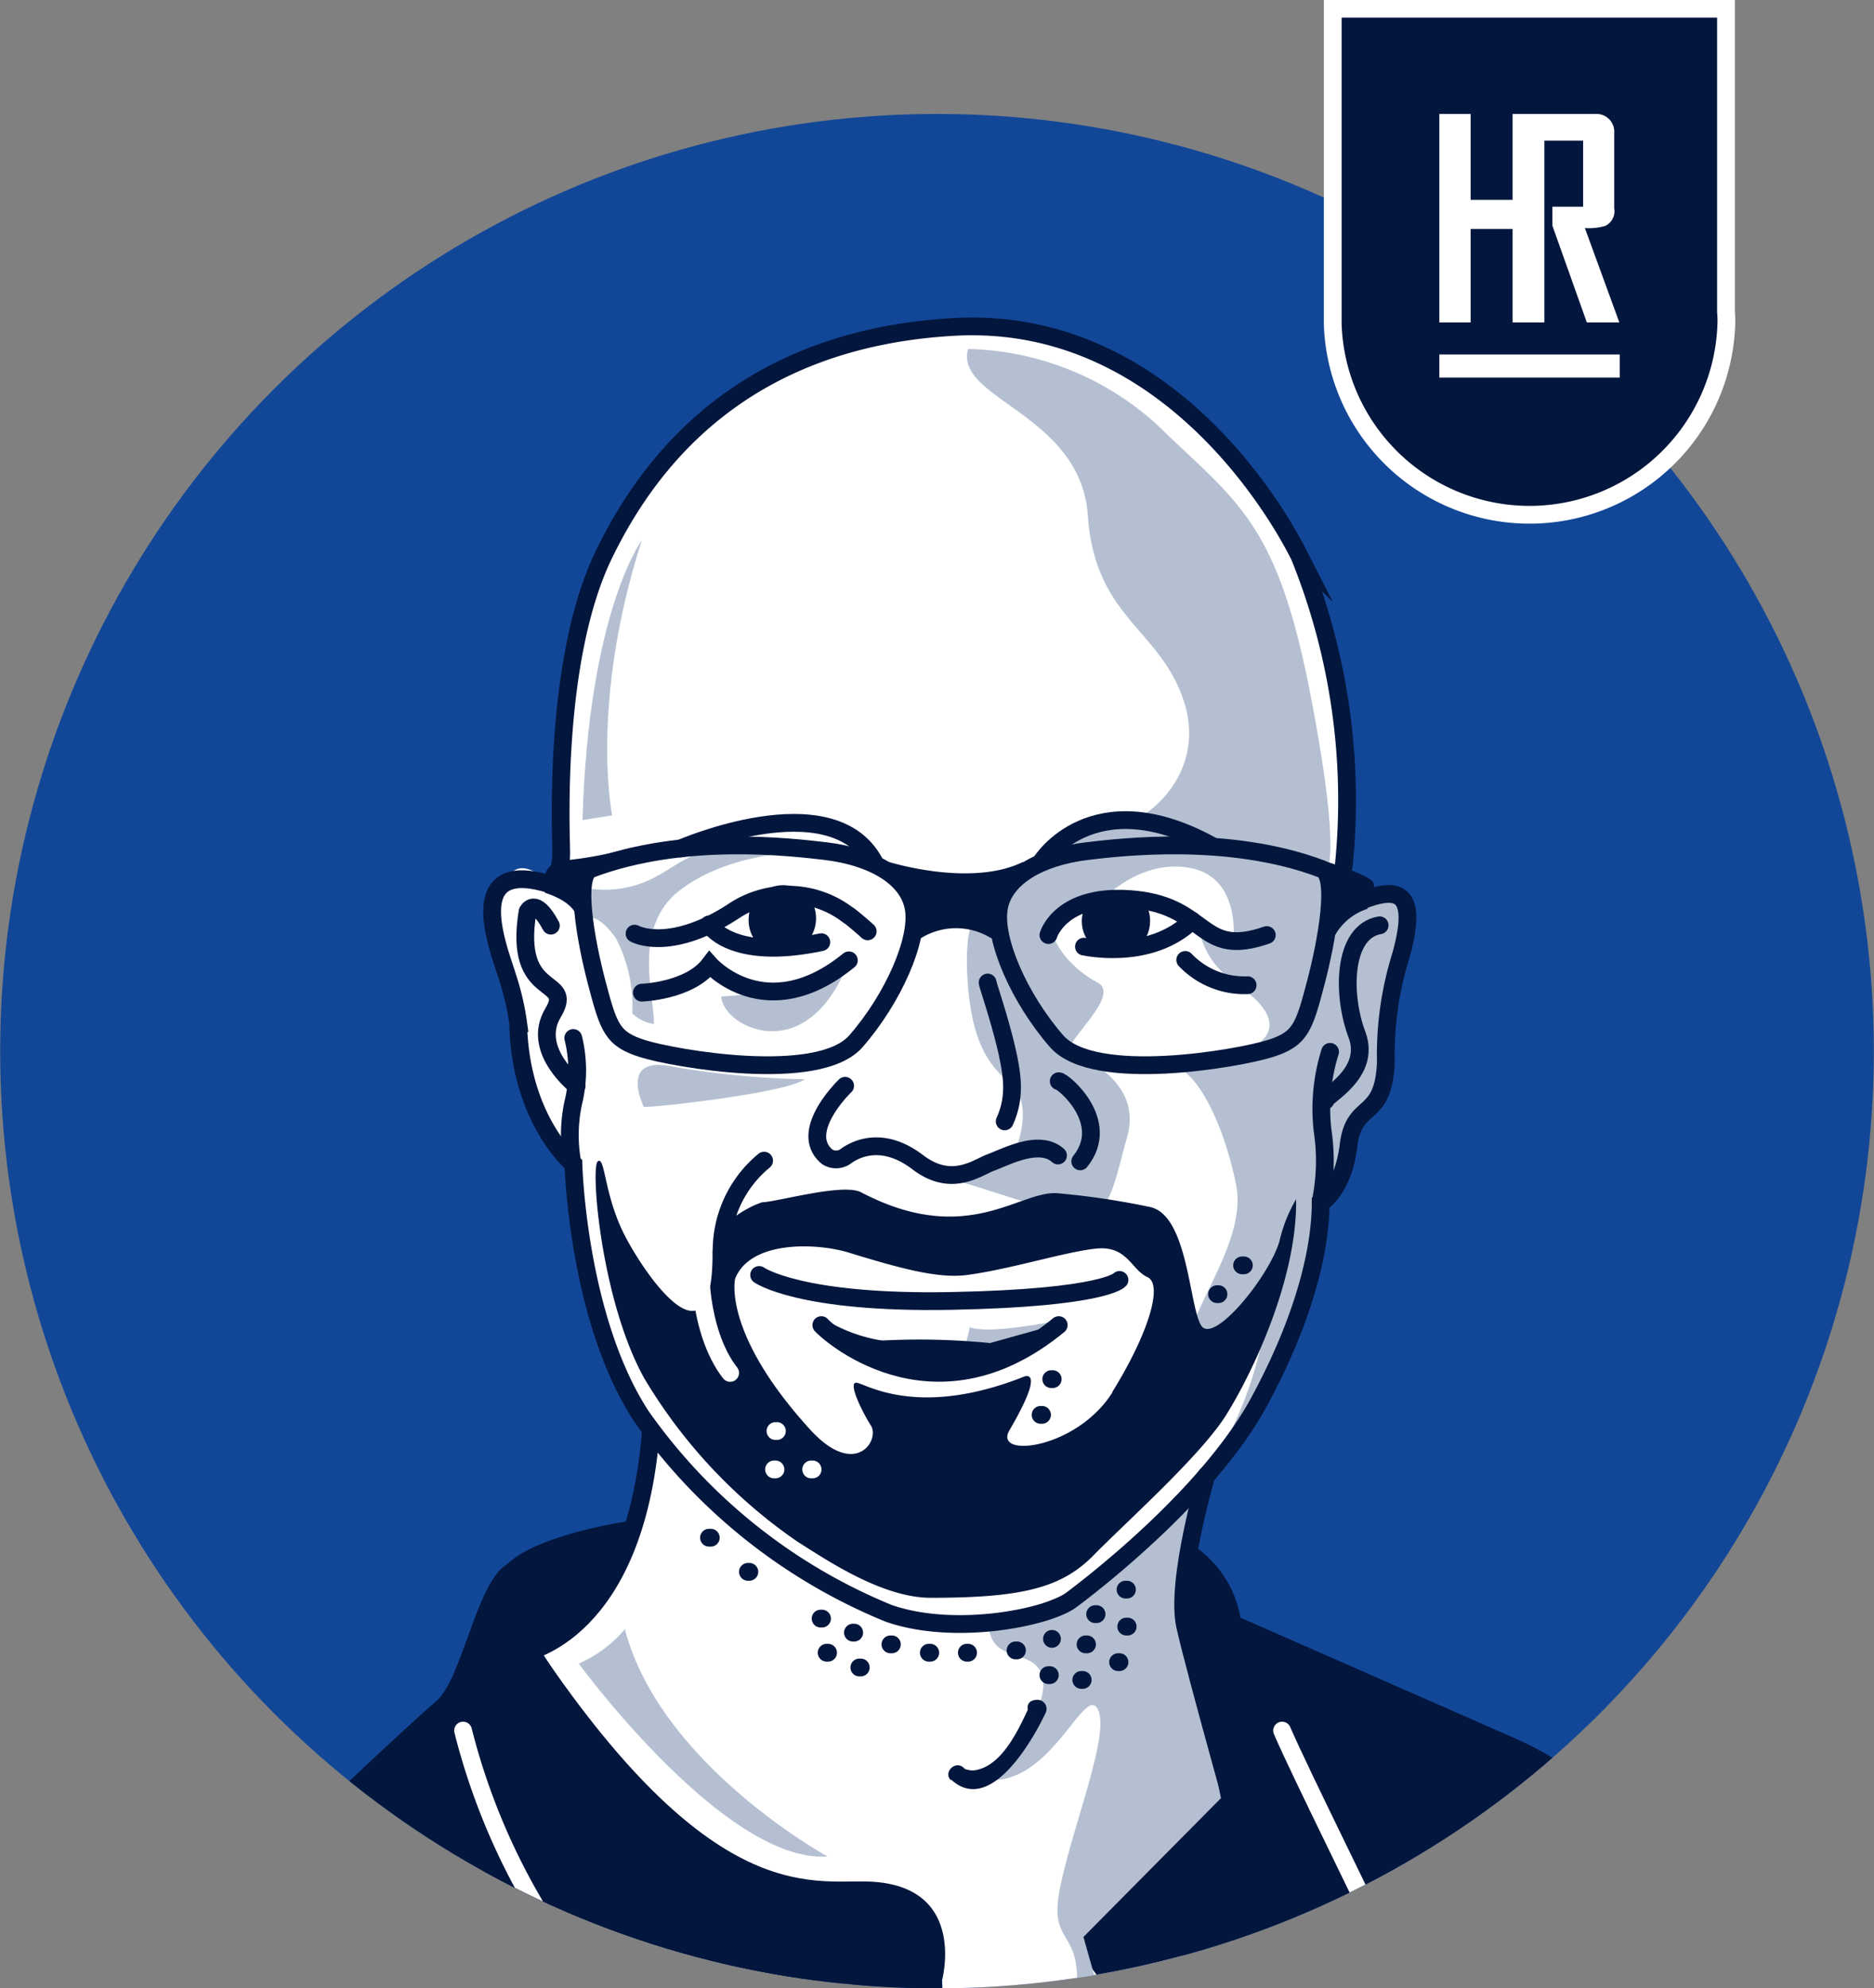 <svg xmlns="http://www.w3.org/2000/svg" xmlns:xlink="http://www.w3.org/1999/xlink" viewBox="0 0 105.46 111.85"><rect x="0" y="0" width="105.46" height="111.85" fill="#808080" stroke="none"/><defs><style>.cls-1,.cls-7,.cls-8,.cls-9{fill:none;}.cls-2{clip-path:url(#clip-path);}.cls-3{fill:#124798;}.cls-4{fill:#fff;}.cls-10,.cls-5{fill:#03163d;}.cls-6{fill:#b4c0d1;}.cls-10,.cls-7{stroke:#fff;}.cls-7,.cls-8,.cls-9{stroke-linecap:round;}.cls-10,.cls-7,.cls-8{stroke-miterlimit:10;}.cls-8,.cls-9{stroke:#03163d;}.cls-9{stroke-linejoin:round;}</style><clipPath id="clip-path"><circle class="cls-1" cx="52.73" cy="59.13" r="52.72"/></clipPath></defs><title>Profile</title><g id="Ebene_1" data-name="Ebene 1"><g class="cls-2"><circle class="cls-3" cx="52.73" cy="59.13" r="52.72"/><path class="cls-4" d="M78,50.06a3,3,0,0,0-2.5.41s1.12-10.6-1.3-16.82S64.67,18.43,53.67,18.43a21.68,21.68,0,0,0-17.13,8.75c-4.66,6.5-5.58,10.78-5,20.47l0,2.67s-2-2.5-2.93-1-.5,4.62.73,8.52a5.11,5.11,0,0,1,.19,1.33c0,.56,1.34,5.26,2.73,6.27,0,0,.08,7.82,3.81,14.16,0,0,2.17,7.18-5.73,13.08,0,0,6.23,10.71,14.67,15.31,0,0,1.41,3.33,2.75,3.67a16.15,16.15,0,0,1,5.26-.25l.08,2.17h1.67l10.27,17s-.92-10.69,0-12.61.42-4.5.75-6.09,2.67-5.76,4.09-8.1c0,0-1.83-7.93-3.25-12.61,0,0,.16-5.67,1.25-8.26,0,0,6.26-6.85,6.43-15.36a2.85,2.85,0,0,0,1.29-2.26c.25-1.75,2.09-3.71,2.13-5.8a11.19,11.19,0,0,1,.67-4.13C78.87,54,79.7,50.35,78,50.06Z"/><path class="cls-5" d="M35.86,85.49s-6.48.84-7.72,3S25.51,95,24.56,95.68s2.84,13,6.24,14.08,10.51,2.51,12.91,2.17.22,1.89,2.45,4.18,19,30.38,19,30.38l-.14-15.83s-10-17-10.27-17H53.11L53,111.46s1.46-5.19-3.77-5.6c-3.21-.25-8.78,1.9-18.91-13.13,0,0,3-.81,5.51-7.24"/><path class="cls-5" d="M67,86.84A6.14,6.14,0,0,1,69.81,91s15.75,6.91,15.92,7,3.67,1.67,4.67,3.67a56.67,56.67,0,0,1,3,10.64c.33,2.28-24.25,13-28.71,12.52s-28.51,4.78-36.3-5.85S18,101.75,18,101.75s5.18-4.9,6.57-6.07,2.25-6.61,3.92-7.66,4.76-.91,4.76-.91l-5.73,9.35,5.46,6.4,16.14,10.69,8.79,7.9,6.79.61s.2-2,.71-5-5.5-6.18-4.5-8.5,7.74-7.4,7.74-7.4S65.47,90.19,67,86.84Z"/><path class="cls-6" d="M54.48,19.63A16.34,16.34,0,0,1,65.1,23.88c4.46,4.34,6.74,5.36,8.63,15.11s.86,10.07.86,10.07l1.52.77s2.78.32,2.91.8.46,1.51.19,2a22.27,22.27,0,0,0-.8,2.78s-.87,3.38-.67,4.13a5.85,5.85,0,0,1-.34,2.34l-1.29,1.57-.76,2.89-1,1.26a37.55,37.55,0,0,1-1.11,6.09c-.64,1.69-3.84,7.79-5,9s-1.53,8.58-1.53,8.58l2,9.88-7.74,7.81,4,14.12s-5.57-4.07-4.59-9.49-1.45-3.75-.74-7.32,2.88-8.78,2.13-10.14-2.59,4.23-6.13,4c0,0,3.32-3.6,3.06-5.58s-2.77-.8-3.06-3c0,0,4.44-2,4.91-2.09a61.64,61.64,0,0,0,5-3.89l3-3.72a22.09,22.09,0,0,0,2.76-8.09S69,76.88,67.39,75.89s2.92-5.59,2.17-9.26-2.44-7-4.06-6.73,3.89-.54,3.89-.54,2.8-.68,1.86-2.38-3.17-1.73-3.85-4.93l2,.9s.47-3.52-2.35-4.11-5,1.76-5,1.76-2.56.47-2.8,1.4,1.08,2.52,2.51,3.27-2.17,3.55-1.46,3.9,4,1.7,3.13,4.79-1,5-3.42,4.34-5.58-1.76-6.09-1.84S56.45,66.15,57,65s.92-3,0-3.89-2.25-1.8-2.54-5.81.79-4.17,1.17-4.71,4-2.37,4-2.37,1.07-1.32,1.27-1.54a7,7,0,0,1,2.61-.52c.92,0,4.45-2.63,3.11-6.72s-5-4.67-5.4-10.43S53.68,22.46,54.48,19.63Z"/><path class="cls-6" d="M40.59,56.06c.08,1.72,4.84,4.14,7.18-2l-3.59,1.71Z"/><path class="cls-6" d="M41,47.68c-2.34.08-3.09,1.33-4.89,2a5.94,5.94,0,0,1-3.63.16l.29,1.92s.63-.73,1.88,1A8.21,8.21,0,0,1,35.58,57a2.17,2.17,0,0,0,1.22.6c0-1.74-1.23-5.5,1.5-7.55,3.29-2.49,8.3-2.14,8.3-2.14A51.76,51.76,0,0,0,41,47.68Z"/><path class="cls-6" d="M36.23,62.26c.3.08,8-.76,9.06-1.55A48.61,48.61,0,0,1,37.86,60C34.77,59.34,36.23,62.26,36.23,62.26Z"/><path class="cls-6" d="M36.12,30.39s-3,4-3.34,15.74l1.67-.26S33.16,39.58,36.12,30.39Z"/><path class="cls-6" d="M32.57,93.58s8.24,11.26,14,10.85c0,0-9.34-5.11-11.38-12.69,0-.12,0,0,0-.12A7.16,7.16,0,0,1,32.57,93.58Z"/><path class="cls-6" d="M54.58,74.66s-.59,2.83-1.31,2.78,5.28-1.75,6.06-3.11C59.33,74.33,55.63,75.08,54.58,74.66Z"/><path class="cls-7" d="M34.25,112.88a37.2,37.2,0,0,1-8.19-15.53"/><path class="cls-7" d="M77.64,108.87c-.15-.5-4.49-9.18-5.49-11.52"/><path class="cls-8" d="M33.26,48.88c-.95.35-.31,4,.32,6.39.67,2.55.87,3.18,2.59,3.72s9.89,2,12-.42,3.55-5.72,3.25-7.47-2.31-2.9-4.94-3.22C44.59,47.66,38.48,46.91,33.26,48.88Z"/><path class="cls-8" d="M74.37,48.88c.95.35.31,4-.32,6.39-.67,2.55-.87,3.18-2.59,3.72s-9.89,2-12-.42-3.54-5.72-3.25-7.47,2.31-2.9,4.94-3.22C63,47.66,69.15,46.91,74.37,48.88Z"/><path class="cls-5" d="M50,48.48s4.63,1.46,7.58,0l.17,1-1.34.94-.61,2.37a3.76,3.76,0,0,0-4,0s-.5-2.64-1.12-3.17A1.66,1.66,0,0,1,50,48.48Z"/><path class="cls-5" d="M30.67,50.22s-.49-1.74,1.2-1.83a20.62,20.62,0,0,0,3.66-.71l-2.34,1.64L33,50.43l-.53,1.23S32.49,50.82,30.67,50.22Z"/><path class="cls-5" d="M74.94,53a3.24,3.24,0,0,1,2-1.87s.52-1,.35-1.47-3.15-1.35-3.15-1.35l.54,1.58Z"/><path class="cls-8" d="M35.71,52.52s1.92,1.08,5.49-1.21a5.54,5.54,0,0,1,6.49.14c.06,0,.89.71,1.14.94"/><path class="cls-8" d="M59,52.6s.69-2.41,4.86-2,3.63,3.32,7.43,2"/><path class="cls-8" d="M66.7,54a4.6,4.6,0,0,0,3.51,1.42"/><path class="cls-8" d="M36.12,55.84s2.68-.09,3.82-1.59c0,0,3.16,3.58,7.83-.23"/><path class="cls-8" d="M39.9,52s1.18,2.09,6.32,1"/><path class="cls-8" d="M61,53.25c.06,0,3.72.83,6.08-1.46"/><path class="cls-5" d="M42.91,53.32a3.3,3.3,0,0,1,1.68,0,1.32,1.32,0,0,1,.3.09,2,2,0,0,0,.73-2.81,1.35,1.35,0,0,0-.49-.49,1.94,1.94,0,0,0-3,1.6A1.92,1.92,0,0,0,42.91,53.32Z"/><path class="cls-5" d="M64,50.3a2.25,2.25,0,0,1-.8.24,15.55,15.55,0,0,1-1.67.07l-.22,0a1.92,1.92,0,1,0,3.41,1.2A1.89,1.89,0,0,0,64,50.3Z"/><path class="cls-8" d="M59.58,60.82c.25,0,3,2.29,1.21,4.51"/><path class="cls-8" d="M47.56,61.08s-2.71,2.6-1,4A.93.93,0,0,0,47.65,65c.62-.42,2.08-1.08,4,.38s3.34.29,4.14,0,2.7-1.33,3.75-.38"/><path class="cls-8" d="M55.58,55.27c0,.17,1.37,4,1.37,5.81a4.49,4.49,0,0,1-.41,2"/><path class="cls-8" d="M74.59,61.91c-.08-.25,2.61-1.5,1.77-3.72s-.81-5.78,1.28-6.14"/><path class="cls-9" d="M32.45,61.08s-2.59-2-1.33-4.1-2.27-.65-1.43-5.7c0,0,.41-.89,1.31.79"/><path class="cls-9" d="M42.72,71.72S45,73.35,53.58,73.18,63,72,63,72"/><path class="cls-8" d="M38.3,47.73s8.47-3.7,10.89.75"/><path class="cls-8" d="M58.6,48.48s2.86-4.6,9.57-.92"/><path class="cls-8" d="M76.42,50.74c1.92-.77,3.53-1,2.42,3a18.7,18.7,0,0,0-.85,6c-.13,3.34-1.79,2.13-2.1,4.69s-1.57,3.24-1.57,3.24c0,2.13-.63,5.93-3.44,11.14S61.63,89,60.29,90,53.7,92.05,50,90.75a31.66,31.66,0,0,1-13.92-11.1c-3.59-5.51-3.81-14.16-3.81-14.16s-3-2.46-3.11-7.94A14.48,14.48,0,0,0,28.57,55c-.39-1.35-2.78-6.95,2.52-5.21a3.57,3.57,0,0,0,.49-1.9c0-1-.48-10.81,2.43-16.75,2.36-4.83,7.5-12.06,19.66-12.75,12.81-.73,19.16,12.3,19.46,12.89a36.61,36.61,0,0,1,2.49,17.43"/><path class="cls-8" d="M67.89,83s-1.75,5.94-1.2,8.45,3.79,14,3.79,14"/><path class="cls-8" d="M29.28,93c.36,0,6.48-1.2,7.35-12.52"/><path class="cls-9" d="M46.22,74.54c.21.26,6.18,5.91,13.36,0"/><path class="cls-8" d="M32.26,58.39a7.59,7.59,0,0,1,0,3.64,8.7,8.7,0,0,0,0,3.64"/><path class="cls-8" d="M74.85,59.17a10.71,10.71,0,0,0-.42,4.44,11.4,11.4,0,0,1-.11,4"/><path class="cls-5" d="M72,69.83c-.59,2-3.75,5.88-4.42,4.71s-.74-6.17-2.85-6.64a44.07,44.07,0,0,0-5.13-.77c-2.14-.27-5.1,3.11-11.14-.06-1-.53-4.64.52-5.55.56-.12,0-2.81,1-2.81,2.89,0,6.66-3.74,1.3-4.93-1S34.06,65,33.64,65.33s.19,7.86,2.62,12.21a29.36,29.36,0,0,0,8.63,9.19c1.59,1,4.77,3.17,7.52,3.15,5.18,0,7.36-.58,9.15-2.41s6-5.57,7.44-7.87S73,72,72.94,67.46A8.26,8.26,0,0,0,72,69.83Zm-9.39,8.48c-2,3.21-6.75,3.76-5.8,2.14,2.13-3.64.79-3,.79-3-6.1,2.41-9,.3-9.43.33s.32,1.59.84,2.41-.86,3-3.39.26c-5-5.47-4.25-8.52-4.25-8.52.88-2.21,4.71-2,6.42-1.46,2.84.87,5,1.47,6.64,1.25,2.46-.33,5.43-1.28,7.22-1.48s2,1.18,2.92,1.6S64.58,75.11,62.59,78.31Z"/><path class="cls-5" d="M46.26,90.55h-.08a.5.5,0,0,0,0,1h.08a.5.5,0,0,0,0-1Z"/><path class="cls-5" d="M48.1,91.34H48a.5.5,0,0,0,0,1h.07a.5.5,0,0,0,0-1Z"/><path class="cls-5" d="M50.19,92h-.08a.5.5,0,0,0,0,1h.08a.5.5,0,0,0,0-1Z"/><path class="cls-5" d="M48.44,93.3h-.08a.5.5,0,0,0,0,1h.08a.5.5,0,0,0,0-1Z"/><path class="cls-5" d="M60.93,94h-.08a.5.5,0,0,0,0,1h.08a.5.5,0,0,0,0-1Z"/><path class="cls-5" d="M59.24,77.08h-.08a.5.5,0,0,0,0,1h.08a.5.5,0,0,0,0-1Z"/><path class="cls-5" d="M68.57,72.3h-.08a.5.5,0,0,0,0,1h.08a.5.5,0,0,0,0-1Z"/><path class="cls-5" d="M70,70.68H69.9a.5.5,0,0,0,0,1H70a.5.5,0,0,0,0-1Z"/><path class="cls-5" d="M58.64,79.09h-.08a.5.5,0,0,0,0,1h.08a.5.5,0,0,0,0-1Z"/><path class="cls-5" d="M63,93h-.08a.5.5,0,0,0,0,1H63a.5.5,0,0,0,0-1Z"/><path class="cls-5" d="M63.46,91h-.08a.5.5,0,0,0,0,1h.08a.5.5,0,0,0,0-1Z"/><path class="cls-5" d="M46.6,92.47h-.08a.5.5,0,0,0,0,1h.08a.5.5,0,0,0,0-1Z"/><path class="cls-5" d="M42.17,87.92h-.08a.5.5,0,0,0,0,1h.08a.5.5,0,0,0,0-1Z"/><path class="cls-4" d="M43.72,80h-.08a.5.5,0,0,0,0,1h.08a.5.5,0,0,0,0-1Z"/><path class="cls-4" d="M45.73,82.16h-.08a.5.5,0,0,0,0,1h.08a.5.5,0,0,0,0-1Z"/><path class="cls-4" d="M43.64,82.16h-.08a.5.5,0,0,0,0,1h.08a.5.5,0,0,0,0-1Z"/><path class="cls-5" d="M40,86H39.9a.5.5,0,0,0,0,1H40a.5.5,0,0,0,0-1Z"/><path class="cls-5" d="M63.42,88.92h-.08a.5.5,0,0,0,0,1h.08a.5.5,0,0,0,0-1Z"/><path class="cls-5" d="M61.71,90.3h-.08a.5.5,0,0,0,0,1h.08a.5.5,0,0,0,0-1Z"/><path class="cls-5" d="M59.2,91.69h0a.5.5,0,0,0,0,1h0a.5.5,0,0,0,0-1Z"/><path class="cls-5" d="M57.23,92.34h-.08a.5.5,0,0,0,0,1h.08a.5.5,0,0,0,0-1Z"/><path class="cls-5" d="M54.48,92.47h-.07a.5.5,0,0,0,0,1h.07a.5.5,0,0,0,0-1Z"/><path class="cls-5" d="M52.35,92.47h-.08a.5.5,0,0,0,0,1h.08a.5.5,0,0,0,0-1Z"/><path class="cls-5" d="M61.17,92h-.08a.5.5,0,0,0,0,1h.08a.5.5,0,0,0,0-1Z"/><path class="cls-5" d="M59.08,93.73H59a.5.5,0,0,0,0,1h.08a.5.5,0,0,0,0-1Z"/><path class="cls-8" d="M43,65.29a6.56,6.56,0,0,0-2.39,5.23"/><path class="cls-5" d="M53.52,100.1c2.21,2.06,4.64-2.3,5.31-3.72a.51.51,0,0,0-.3-.74.65.65,0,0,0-.34,0c-.63.11-.37,1.07.26,1h-.18l-.3-.74c-.57,1.21-1.44,3.23-2.88,3.63a1.11,1.11,0,0,1-.72,0c-.07,0-.17-.12-.14-.09-.47-.44-1.18.27-.71.71Z"/><path class="cls-7" d="M41.09,77.23c-.33-.42-2.18-2.8-1.58-8.56"/><path class="cls-5" d="M48.21,75.51a39.82,39.82,0,0,1,9,.22A9.11,9.11,0,0,1,48.21,75.51Z"/><path class="cls-5" d="M46.6,74.33a8.88,8.88,0,0,0,3.79,1.17l-1.73.66Z"/><polygon class="cls-5" points="59.33 74.54 55.28 75.67 57.06 76.2 59.33 74.54"/></g><path class="cls-10" d="M97.13,17.54V.49H75V18.21h0a11.08,11.08,0,0,0,22.15,0C97.16,18,97.15,17.76,97.13,17.54Z"/><path class="cls-4" d="M89.19,12.83a3.4,3.4,0,0,0,1.14-.12.92.92,0,0,0,.51-1V7.49a1,1,0,0,0-1.06-1.08H85.12v4.83H82.76V6.41H81V18.14h1.76V12.88h2.36v5.26h1.79V7.91h2.18v3.72H87.36v1.06l1.94,5.45h1.83Z"/><rect class="cls-4" x="81" y="19.94" width="10.15" height="1.3"/></g></svg>